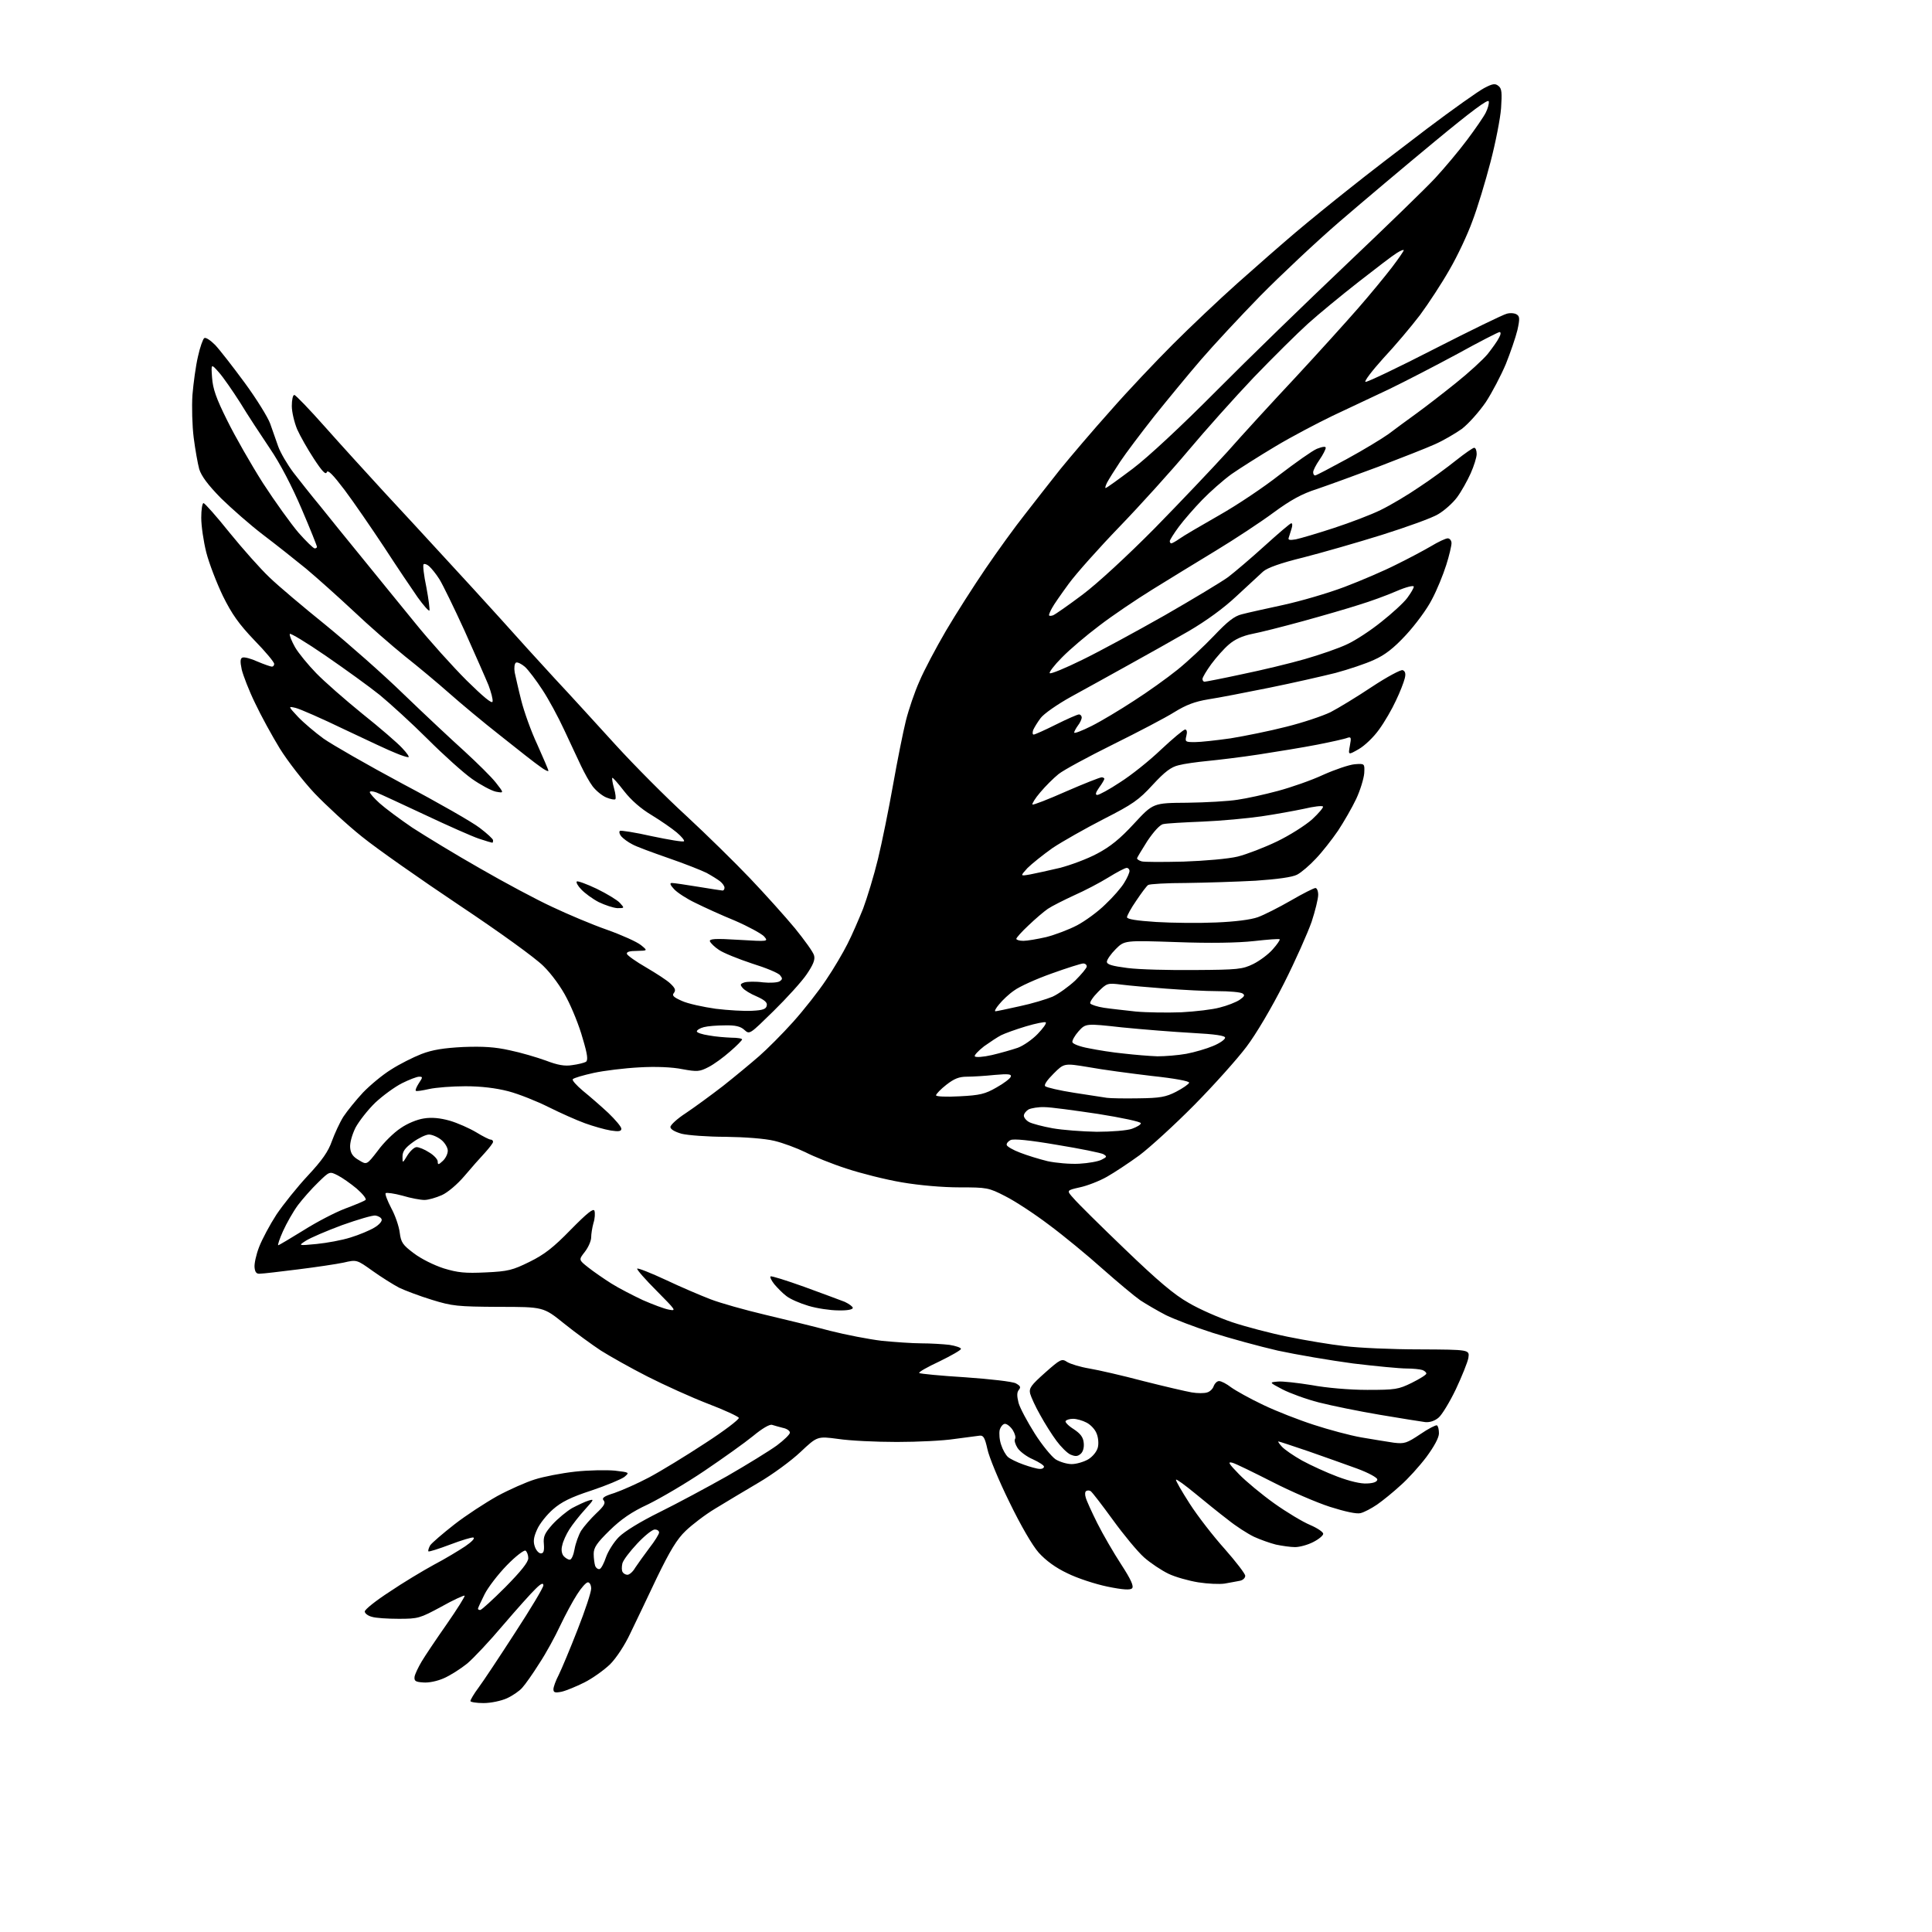 <?xml version="1.0" encoding="UTF-8" standalone="no"?>
<svg 
  version="1.1" 
  xmlns="http://www.w3.org/2000/svg" 
  xmlns:xlink="http://www.w3.org/1999/xlink" 
  xmlns:svg="http://www.w3.org/2000/svg"
  xmlns:rdf="http://www.w3.org/1999/02/22-rdf-syntax-ns#"
  xmlns:cc="http://creativecommons.org/ns#"
  xmlns:dc="http://purl.org/dc/elements/1.1/"
  viewBox="0 0 768 768"
  width="768"
  height="768"
>
<style>svg {background-color: white; }</style>"
<path stroke="none" fill="black" fill-rule="evenodd" d="M192.2,677.0C189.4,677.0 187.0,676.6 187.0,676.2C187.0,675.7 188.4,673.3 190.2,670.9C192.0,668.5 198.5,658.7 204.7,649.1C210.9,639.6 216.0,631.1 216.0,630.2C216.0,629.1 215.1,629.4 212.9,631.6C211.2,633.2 205.4,639.7 200.0,646.0C194.7,652.3 188.2,659.2 185.7,661.3C183.1,663.4 179.0,666.0 176.5,667.1C173.8,668.3 170.4,669.0 168.2,668.8C165.1,668.6 164.6,668.2 164.8,666.5C165.0,665.4 166.3,662.7 167.6,660.5C168.9,658.3 173.4,651.6 177.6,645.6C181.7,639.7 184.9,634.6 184.7,634.3C184.4,634.1 180.2,636.0 175.4,638.7C166.9,643.3 166.2,643.5 158.5,643.5C154.1,643.5 149.3,643.2 147.8,642.7C146.2,642.3 145.0,641.3 145.0,640.6C145.0,639.8 149.4,636.3 154.8,632.8C160.1,629.2 168.1,624.4 172.5,622.0C176.9,619.7 182.5,616.3 184.9,614.7C187.4,613.0 188.9,611.5 188.2,611.2C187.6,611.0 183.4,612.3 178.9,614.0C174.4,615.7 170.6,616.9 170.3,616.7C170.1,616.4 170.4,615.4 171.0,614.3C171.7,613.3 176.0,609.6 180.6,606.0C185.2,602.4 192.9,597.4 197.7,594.7C202.5,592.1 209.3,589.1 212.6,588.1C216.0,587.0 223.2,585.6 228.6,585.0C234.0,584.4 241.1,584.3 244.4,584.6C250.3,585.3 250.3,585.3 248.2,587.1C247.0,588.0 241.1,590.5 235.1,592.5C226.8,595.2 223.1,597.1 219.8,600.0C217.4,602.1 214.5,605.7 213.5,608.0C212.1,611.1 211.9,612.8 212.6,614.8C213.1,616.3 214.2,617.5 215.0,617.5C216.1,617.5 216.4,616.5 216.2,613.8C215.9,610.8 216.5,609.5 219.6,606.0C221.7,603.7 225.2,600.8 227.4,599.5C229.7,598.3 232.6,596.9 234.0,596.5C236.3,595.8 236.1,596.1 232.5,600.1C230.3,602.5 227.5,606.1 226.3,608.0C225.1,609.9 223.8,612.7 223.5,614.3C223.0,616.0 223.3,617.6 224.0,618.5C224.7,619.3 225.8,620.0 226.5,620.0C227.2,620.0 228.0,618.1 228.4,615.8C228.8,613.5 230.0,610.2 231.0,608.5C232.1,606.8 234.8,603.7 237.0,601.6C240.1,598.7 240.8,597.5 240.0,596.5C239.1,595.5 240.0,594.8 244.2,593.5C247.1,592.5 253.3,589.8 258.0,587.3C262.7,584.8 272.7,578.7 280.3,573.7C287.9,568.8 293.9,564.2 293.7,563.6C293.5,563.1 288.0,560.5 281.4,558.0C274.9,555.5 264.1,550.6 257.4,547.2C250.7,543.8 242.4,539.1 238.9,536.9C235.4,534.6 228.8,529.8 224.2,526.1C216.0,519.5 216.0,519.5 198.2,519.5C181.8,519.4 179.8,519.2 171.7,516.7C166.8,515.2 161.0,513.0 158.7,511.9C156.4,510.7 151.6,507.7 148.1,505.2C141.8,500.7 141.8,500.7 136.6,501.9C133.8,502.5 125.7,503.7 118.5,504.6C111.3,505.5 104.6,506.3 103.5,506.3C102.0,506.5 101.4,505.8 101.2,503.9C101.0,502.5 101.8,498.8 103.0,495.7C104.2,492.6 107.3,486.8 109.9,482.8C112.6,478.8 118.2,471.8 122.4,467.3C128.1,461.2 130.5,457.7 131.9,453.7C133.0,450.7 135.0,446.3 136.5,443.9C138.1,441.5 141.6,437.2 144.3,434.3C147.1,431.4 152.0,427.3 155.4,425.2C158.8,423.0 164.2,420.3 167.5,419.0C171.9,417.3 176.4,416.6 184.1,416.2C192.1,415.9 196.8,416.2 202.6,417.5C207.0,418.4 213.4,420.3 217.0,421.6C221.7,423.4 224.5,423.9 227.5,423.4C229.8,423.1 232.2,422.5 232.9,422.1C233.8,421.5 233.6,419.3 231.6,412.7C230.3,407.9 227.4,400.8 225.3,396.8C223.2,392.6 219.2,387.1 216.0,384.0C212.8,380.8 198.7,370.6 182.5,359.8C167.1,349.5 149.7,337.3 143.9,332.6C138.0,327.9 129.6,320.1 125.0,315.3C120.5,310.5 114.3,302.5 111.2,297.5C108.2,292.6 103.7,284.4 101.4,279.5C99.0,274.6 96.7,268.6 96.1,266.2C95.4,262.9 95.5,261.7 96.4,261.4C97.1,261.1 99.8,261.8 102.4,263.0C105.0,264.1 107.6,265.0 108.1,265.0C108.6,265.0 109.0,264.5 109.0,263.9C109.0,263.2 105.5,259.0 101.1,254.5C95.0,248.1 92.2,244.2 88.6,236.9C86.1,231.7 83.1,223.9 82.0,219.6C80.9,215.2 80.0,209.1 80.0,205.8C80.0,202.6 80.4,200.0 80.9,200.0C81.4,200.0 86.1,205.3 91.3,211.8C96.5,218.2 103.6,226.2 107.1,229.5C110.6,232.9 120.7,241.4 129.5,248.5C138.3,255.7 152.3,268.0 160.5,276.0C168.8,284.0 179.7,294.2 184.7,298.7C189.7,303.3 195.3,308.8 197.1,311.1C200.4,315.3 200.4,315.3 197.1,314.7C195.3,314.3 191.0,312.0 187.6,309.6C184.2,307.2 176.3,300.1 170.0,293.8C163.7,287.5 155.1,279.7 151.0,276.3C146.9,273.0 137.2,266.0 129.5,260.7C121.8,255.4 115.3,251.5 115.2,252.0C115.0,252.6 116.0,255.0 117.3,257.3C118.7,259.7 122.5,264.3 125.7,267.6C128.9,270.9 137.1,278.1 144.0,283.7C150.9,289.2 158.1,295.4 159.9,297.4C161.8,299.4 162.9,301.0 162.3,301.0C161.7,301.0 159.5,300.3 157.4,299.4C155.2,298.6 146.1,294.3 137.0,290.0C127.9,285.6 119.2,281.8 117.5,281.4C114.5,280.7 114.5,280.7 118.5,285.0C120.7,287.3 125.3,291.2 128.6,293.6C132.0,296.0 146.1,304.1 160.1,311.6C174.1,319.0 187.9,326.9 190.7,329.1C193.6,331.3 196.0,333.5 196.0,334.0C196.0,334.6 195.9,335.0 195.7,335.0C195.5,335.0 193.1,334.3 190.4,333.4C187.7,332.5 178.0,328.2 168.9,323.9C159.7,319.6 151.1,315.6 149.6,315.0C148.2,314.5 147.0,314.4 147.0,314.9C147.0,315.4 148.8,317.4 150.9,319.3C153.0,321.2 158.9,325.6 163.9,329.0C169.0,332.3 181.1,339.7 190.8,345.2C200.5,350.8 213.4,357.7 219.5,360.5C225.6,363.4 235.3,367.5 241.3,369.6C247.2,371.7 253.2,374.4 254.8,375.7C257.5,377.9 257.5,377.9 253.2,378.0C250.2,378.0 249.0,378.4 249.2,379.2C249.5,379.9 252.9,382.3 256.9,384.6C260.8,386.9 265.2,389.7 266.5,391.0C268.4,392.8 268.7,393.6 267.9,394.7C267.0,395.7 267.7,396.4 271.1,397.9C273.5,399.0 279.6,400.3 284.5,401.0C289.4,401.6 296.0,402.0 299.0,401.8C303.3,401.6 304.6,401.1 304.8,399.7C305.1,398.5 303.9,397.5 300.8,396.1C298.4,395.1 295.9,393.6 295.2,392.7C294.1,391.4 294.2,391.1 296.0,390.5C297.1,390.2 300.4,390.1 303.3,390.5C306.1,390.8 309.1,390.6 309.9,390.1C311.1,389.3 311.1,388.9 310.1,387.7C309.5,386.8 304.4,384.7 298.9,383.0C293.5,381.2 287.5,378.8 285.8,377.6C284.1,376.5 282.5,374.9 282.2,374.2C281.9,373.2 284.2,373.0 293.7,373.6C305.5,374.3 305.5,374.3 303.7,372.2C302.6,371.1 297.5,368.3 292.2,366.0C286.8,363.8 279.8,360.6 276.4,358.9C273.0,357.3 269.2,354.8 268.0,353.5C266.4,351.8 266.1,351.0 267.1,351.0C267.9,351.0 272.6,351.7 277.5,352.5C282.4,353.3 286.8,354.0 287.2,354.0C287.7,354.0 288.0,353.5 288.0,352.9C288.0,352.2 287.2,351.1 286.2,350.3C285.3,349.6 282.9,348.1 280.9,347.0C278.9,346.0 272.1,343.3 265.7,341.1C259.4,338.9 252.8,336.5 251.3,335.6C249.7,334.8 247.8,333.4 247.0,332.5C246.3,331.7 246.0,330.7 246.4,330.3C246.7,330.0 252.5,330.9 259.1,332.4C265.8,333.8 271.6,334.8 271.9,334.4C272.2,334.1 270.9,332.5 269.0,330.9C267.1,329.3 262.6,326.2 259.0,324.0C254.8,321.5 250.9,318.1 248.1,314.5C245.7,311.4 243.6,309.0 243.4,309.2C243.2,309.4 243.5,311.3 244.1,313.4C244.7,315.5 244.9,317.4 244.6,317.7C244.3,318.0 242.7,317.7 241.0,317.0C239.3,316.3 236.9,314.3 235.6,312.6C234.3,310.9 232.3,307.2 231.0,304.5C229.7,301.8 226.7,295.3 224.3,290.2C221.9,285.0 218.0,277.8 215.6,274.2C213.2,270.5 210.1,266.4 208.7,265.1C207.3,263.9 205.7,263.1 205.1,263.4C204.5,263.8 204.3,265.5 204.6,267.3C205.0,269.1 206.1,274.1 207.2,278.4C208.3,282.8 211.1,290.7 213.6,296.0C216.0,301.4 218.0,306.0 218.0,306.4C218.0,306.8 216.5,306.1 214.8,304.8C213.0,303.6 205.9,298.0 199.0,292.5C192.1,287.1 182.9,279.4 178.5,275.5C174.1,271.6 166.2,265.0 161.0,260.9C155.8,256.7 146.5,248.6 140.5,242.9C134.4,237.2 125.9,229.6 121.6,226.0C117.2,222.4 109.6,216.4 104.6,212.6C99.6,208.8 92.1,202.2 87.9,198.1C82.6,192.7 80.1,189.3 79.2,186.5C78.6,184.3 77.6,178.7 77.0,174.0C76.4,169.3 76.2,161.7 76.5,157.0C76.9,152.3 77.8,145.5 78.7,141.7C79.5,138.0 80.7,134.7 81.2,134.4C81.8,134.0 83.7,135.3 85.5,137.1C87.3,139.0 92.6,145.8 97.3,152.2C102.0,158.6 106.5,165.9 107.4,168.4C108.3,171.0 109.7,175.0 110.6,177.5C111.5,180.0 114.2,184.6 116.6,187.8C119.0,190.9 123.8,197.0 127.3,201.2C130.7,205.5 138.2,214.7 143.9,221.7C149.6,228.7 159.0,240.3 164.9,247.5C170.7,254.7 180.0,265.0 185.5,270.5C192.1,277.0 195.6,279.9 195.8,278.9C196.0,278.0 195.2,275.1 194.2,272.4C193.1,269.7 188.8,260.0 184.7,250.8C180.5,241.6 176.0,232.4 174.7,230.3C173.4,228.2 171.5,225.9 170.6,225.1C169.7,224.3 168.7,224.0 168.4,224.3C168.0,224.6 168.5,228.8 169.5,233.5C170.4,238.3 170.9,242.4 170.7,242.7C170.4,243.0 168.3,240.6 166.0,237.4C163.7,234.1 157.7,225.2 152.7,217.5C147.6,209.8 140.6,199.6 137.0,194.8C132.3,188.6 130.3,186.6 129.9,187.7C129.5,188.9 128.0,187.3 124.8,182.4C122.3,178.6 119.3,173.3 118.1,170.6C117.0,167.9 116.0,163.8 116.0,161.4C116.0,159.0 116.4,157.0 117.0,157.0C117.5,157.0 123.0,162.7 129.2,169.7C135.4,176.7 145.9,188.2 152.5,195.4C159.1,202.5 169.9,214.2 176.5,221.4C183.1,228.5 193.2,239.6 199.0,246.0C204.8,252.5 214.4,263.1 220.5,269.7C226.6,276.2 237.5,288.2 244.8,296.2C252.1,304.2 264.7,316.9 272.8,324.3C280.9,331.8 292.3,343.0 298.2,349.2C304.1,355.4 312.1,364.3 316.0,369.0C319.8,373.7 323.3,378.5 323.6,379.8C324.1,381.5 323.2,383.6 320.6,387.4C318.7,390.2 312.7,396.8 307.5,401.9C298.0,411.2 298.0,411.3 295.9,409.4C294.4,408.0 292.3,407.5 288.2,407.6C285.0,407.6 281.3,407.9 279.8,408.3C278.2,408.7 277.0,409.5 277.0,410.0C277.0,410.5 279.1,411.2 281.8,411.6C284.4,412.1 288.4,412.4 290.8,412.5C293.1,412.5 295.0,412.8 295.0,413.2C295.0,413.5 292.9,415.7 290.2,418.0C287.6,420.3 283.8,423.1 281.6,424.2C278.1,426.0 277.2,426.1 271.2,425.0C267.3,424.2 260.6,423.9 254.1,424.3C248.3,424.6 240.1,425.6 236.0,426.5C231.9,427.4 228.1,428.5 227.7,429.0C227.3,429.4 229.1,431.4 231.7,433.6C234.3,435.7 238.9,439.7 241.8,442.4C244.6,445.1 247.0,447.9 247.0,448.7C247.0,449.7 246.0,449.9 242.8,449.4C240.4,449.0 235.8,447.7 232.5,446.5C229.2,445.3 222.7,442.4 218.1,440.1C213.5,437.8 206.3,434.9 202.1,433.8C197.1,432.5 191.2,431.8 185.0,431.8C179.8,431.8 173.3,432.3 170.6,432.9C167.9,433.5 165.5,433.9 165.3,433.6C165.0,433.4 165.6,432.0 166.5,430.6C168.1,428.2 168.1,428.0 166.6,428.0C165.7,428.0 162.6,429.2 159.8,430.6C157.0,432.0 152.2,435.5 149.2,438.3C146.2,441.2 142.7,445.7 141.3,448.3C139.9,451.2 139.0,454.4 139.2,456.3C139.4,458.6 140.4,459.9 142.7,461.2C145.8,463.1 145.8,463.1 150.2,457.4C152.5,454.2 156.6,450.2 159.2,448.5C161.9,446.6 165.8,445.0 168.5,444.6C171.6,444.1 174.9,444.4 178.8,445.5C181.9,446.4 186.6,448.5 189.3,450.1C191.9,451.7 194.5,453.0 195.0,453.0C195.6,453.0 196.0,453.4 196.0,453.9C196.0,454.4 194.5,456.3 192.8,458.2C191.0,460.1 187.3,464.3 184.6,467.5C181.8,470.8 177.9,474.1 175.6,475.1C173.3,476.1 170.3,477.0 168.7,477.0C167.2,477.0 163.3,476.3 160.0,475.3C156.7,474.4 153.7,474.0 153.3,474.3C153.0,474.7 154.0,477.3 155.5,480.2C157.1,483.1 158.6,487.5 158.9,490.0C159.4,493.9 160.1,494.9 164.5,498.2C167.4,500.4 172.4,502.9 176.4,504.2C182.0,505.9 184.9,506.2 193.1,505.8C202.0,505.4 203.8,504.9 210.5,501.6C216.4,498.7 220.0,495.9 226.9,488.8C233.4,482.2 235.9,480.2 236.3,481.3C236.6,482.2 236.5,484.4 235.9,486.2C235.4,488.0 235.0,490.6 235.0,491.9C235.0,493.2 233.9,495.8 232.5,497.6C230.0,500.8 230.0,500.8 233.8,503.8C235.8,505.4 240.0,508.3 243.0,510.2C246.0,512.1 251.7,515.0 255.5,516.8C259.4,518.5 264.1,520.3 265.9,520.6C269.0,521.2 268.7,520.9 261.0,513.1C256.5,508.6 253.0,504.6 253.3,504.3C253.6,504.0 258.7,506.0 264.7,508.8C270.6,511.6 278.6,515.0 282.5,516.5C286.4,518.0 296.0,520.7 304.0,522.6C312.0,524.5 323.6,527.3 329.9,529.0C336.2,530.6 345.5,532.4 350.6,533.0C355.7,533.5 362.8,534.0 366.3,534.0C369.8,534.0 374.8,534.3 377.4,534.6C379.9,535.0 382.0,535.7 382.0,536.2C382.0,536.7 378.1,538.9 373.4,541.2C368.7,543.4 365.1,545.4 365.4,545.8C365.8,546.1 374.0,546.9 383.8,547.5C393.7,548.2 402.5,549.2 403.8,549.9C405.6,550.9 405.9,551.4 405.0,552.5C404.2,553.5 404.2,554.9 404.9,557.7C405.5,559.8 408.4,565.2 411.3,569.8C414.2,574.4 418.0,579.0 419.6,580.1C421.2,581.1 424.1,582.0 426.0,582.0C427.9,582.0 430.9,581.1 432.6,580.1C434.4,579.0 436.0,577.0 436.4,575.4C436.8,573.9 436.6,571.4 435.9,569.8C435.3,568.2 433.5,566.3 431.9,565.5C430.4,564.7 428.0,564.0 426.6,564.0C425.2,564.0 423.9,564.4 423.6,564.9C423.3,565.3 424.7,566.8 426.8,568.1C429.5,569.9 430.6,571.3 430.8,573.6C431.0,575.5 430.5,577.2 429.5,578.0C428.3,579.0 427.4,579.0 425.5,578.2C424.2,577.6 421.7,575.1 420.0,572.8C418.2,570.4 415.3,565.8 413.5,562.5C411.6,559.2 409.9,555.4 409.5,554.0C409.0,551.8 409.8,550.7 415.4,545.7C421.6,540.2 422.1,540.0 424.2,541.4C425.5,542.2 429.4,543.4 433.0,544.0C436.6,544.6 446.2,546.8 454.5,549.0C462.8,551.1 471.4,553.1 473.7,553.5C476.0,553.9 478.8,553.9 479.9,553.5C481.0,553.2 482.2,552.0 482.5,550.9C482.9,549.9 483.8,549.0 484.6,549.0C485.5,549.0 487.6,550.1 489.4,551.5C491.2,552.8 496.9,556.0 502.2,558.5C507.4,561.0 516.4,564.5 522.3,566.4C528.1,568.3 536.6,570.6 541.2,571.4C545.7,572.2 551.6,573.1 554.1,573.5C558.3,574.0 559.2,573.7 564.6,570.1C567.8,567.9 570.8,566.4 571.2,566.6C571.7,566.9 572.0,568.3 572.0,569.8C572.0,571.5 570.1,575.0 567.0,579.2C564.2,582.9 559.6,588.0 556.7,590.5C553.9,593.1 549.7,596.5 547.4,598.1C545.2,599.6 542.2,601.2 540.8,601.5C539.3,601.9 534.7,600.9 528.7,599.0C523.4,597.3 513.0,592.8 505.8,589.1C498.5,585.4 491.4,581.9 490.0,581.5C487.9,580.9 488.3,581.7 492.5,586.0C495.2,588.8 501.6,594.1 506.5,597.6C511.4,601.1 517.9,605.0 520.8,606.2C523.6,607.4 526.0,609.0 526.0,609.7C526.0,610.4 524.2,611.9 522.0,613.0C519.9,614.1 516.6,615.0 514.8,615.0C513.0,615.0 509.6,614.5 507.2,614.0C504.8,613.4 500.9,612.0 498.5,610.9C496.0,609.7 491.3,606.7 488.1,604.1C484.8,601.6 479.0,596.9 475.0,593.6C471.1,590.4 467.7,587.9 467.5,588.2C467.2,588.4 469.7,592.7 472.9,597.7C476.1,602.7 482.4,610.8 486.9,615.8C491.3,620.8 495.0,625.6 495.0,626.4C495.0,627.3 494.0,628.2 492.8,628.4C491.5,628.7 488.8,629.1 486.8,629.5C484.8,629.8 480.1,629.6 476.3,629.0C472.6,628.4 467.2,626.9 464.5,625.6C461.8,624.3 457.4,621.4 454.8,619.1C452.2,616.8 446.6,610.0 442.4,604.2C438.1,598.3 434.2,593.2 433.6,592.8C433.1,592.4 432.2,592.4 431.8,592.7C431.3,592.9 431.2,594.1 431.6,595.3C431.9,596.5 434.0,601.1 436.2,605.5C438.4,609.9 442.7,617.3 445.7,621.9C449.6,627.9 450.8,630.6 450.0,631.4C449.3,632.1 446.5,632.0 440.2,630.7C435.4,629.7 428.3,627.4 424.3,625.4C419.6,623.2 415.7,620.3 412.9,617.2C410.4,614.4 405.7,606.3 401.2,597.0C397.0,588.5 393.1,579.0 392.5,576.0C391.5,571.5 390.9,570.5 389.4,570.7C388.4,570.8 383.9,571.4 379.5,572.0C375.1,572.7 364.8,573.2 356.5,573.2C348.2,573.2 337.8,572.7 333.2,572.0C324.9,570.9 324.9,570.9 318.2,577.2C314.5,580.7 307.0,586.2 301.5,589.4C296.0,592.6 288.3,597.3 284.3,599.7C280.3,602.1 275.1,606.1 272.6,608.5C269.1,611.8 266.3,616.5 261.1,627.2C257.4,635.1 252.6,645.0 250.5,649.4C248.4,653.9 245.0,659.1 242.5,661.6C240.1,663.9 235.5,667.2 232.3,668.8C229.1,670.4 225.0,672.1 223.2,672.5C220.6,673.0 220.0,672.8 220.0,671.5C220.0,670.6 220.9,668.1 222.1,665.8C223.2,663.6 226.6,655.5 229.6,647.8C232.6,640.2 235.0,632.9 235.0,631.5C235.0,630.1 234.4,629.0 233.7,629.0C233.0,629.0 231.1,631.1 229.4,633.8C227.7,636.4 224.7,642.0 222.7,646.2C220.7,650.5 217.0,657.3 214.4,661.2C211.9,665.2 208.8,669.6 207.6,670.9C206.5,672.2 203.7,674.1 201.5,675.1C199.3,676.1 195.2,677.0 192.2,677.0zM190.9,640.0C191.4,640.0 195.9,635.9 200.9,630.9C207.1,624.6 210.0,621.0 210.0,619.4C210.0,618.2 209.5,616.8 208.9,616.4C208.3,616.1 205.0,618.6 201.5,622.2C198.0,625.8 194.0,631.0 192.6,633.8C191.2,636.6 190.0,639.2 190.0,639.5C190.0,639.8 190.4,640.0 190.9,640.0zM249.4,626.0C250.2,626.0 251.6,624.8 252.5,623.2C253.5,621.7 256.0,618.2 258.1,615.4C260.3,612.6 262.0,609.8 262.0,609.2C262.0,608.5 261.2,608.0 260.3,608.0C259.3,608.0 256.2,610.5 253.3,613.6C250.4,616.7 247.7,620.2 247.4,621.5C247.1,622.8 247.1,624.4 247.5,624.9C247.8,625.5 248.7,626.0 249.4,626.0zM238.4,623.7C239.0,623.5 240.1,621.4 240.9,619.0C241.7,616.7 244.0,613.0 246.0,611.0C248.3,608.7 254.7,604.8 262.2,601.1C268.9,597.8 281.0,591.3 289.0,586.8C297.0,582.2 305.9,576.7 308.8,574.6C311.6,572.5 314.0,570.2 314.0,569.5C314.0,568.8 312.8,567.9 311.2,567.6C309.7,567.2 307.8,566.7 306.9,566.4C305.9,566.1 302.9,567.9 299.4,570.8C296.1,573.5 287.4,579.7 280.0,584.7C272.6,589.7 262.5,595.6 257.6,598.0C251.1,601.0 246.9,603.9 242.3,608.4C237.2,613.4 236.0,615.2 236.0,617.7C236.0,619.4 236.3,621.6 236.6,622.5C237.0,623.4 237.8,623.9 238.4,623.7zM543.5,589.7C546.1,589.6 547.5,589.0 547.5,588.1C547.5,587.4 544.1,585.5 539.5,583.8C535.1,582.2 526.4,579.1 520.1,576.9C513.9,574.8 508.5,573.0 508.2,573.0C507.9,573.0 508.5,573.9 509.6,575.1C510.6,576.2 514.2,578.7 517.6,580.6C521.1,582.5 527.4,585.4 531.7,587.0C536.5,588.8 541.0,589.9 543.5,589.7zM413.2,583.9C414.2,584.0 415.0,583.6 415.0,583.0C415.0,582.5 413.0,581.2 410.6,580.1C408.2,579.1 405.4,577.0 404.5,575.6C403.6,574.2 403.1,572.6 403.5,572.0C403.9,571.4 403.4,569.8 402.6,568.5C401.7,567.1 400.3,566.0 399.5,566.0C398.7,566.0 397.8,567.1 397.4,568.4C397.1,569.8 397.3,572.5 398.0,574.4C398.6,576.3 399.8,578.4 400.7,579.2C401.5,579.9 404.3,581.3 406.9,582.2C409.4,583.1 412.3,583.9 413.2,583.9zM571.9,563.5C570.4,564.8 568.4,565.5 566.5,565.3C564.9,565.1 556.8,563.8 548.5,562.4C540.2,561.0 529.4,558.8 524.3,557.5C519.2,556.2 512.7,553.8 509.8,552.3C504.5,549.5 504.5,549.5 507.9,549.2C509.7,549.0 515.8,549.7 521.4,550.6C527.2,551.7 536.5,552.5 543.5,552.5C554.7,552.5 555.9,552.3 561.2,549.7C564.4,548.1 567.0,546.5 567.0,546.0C567.0,545.6 566.3,544.9 565.4,544.6C564.5,544.3 561.7,544.0 559.1,544.0C556.5,544.0 547.0,543.1 537.9,542.0C528.9,540.8 515.4,538.5 508.0,536.9C500.6,535.2 488.9,532.0 482.0,529.8C475.1,527.6 466.8,524.4 463.5,522.8C460.2,521.1 455.6,518.4 453.3,516.9C451.0,515.3 444.3,509.7 438.3,504.4C432.4,499.1 422.8,491.2 417.0,486.9C411.2,482.5 403.4,477.4 399.6,475.5C393.0,472.1 392.3,472.0 381.5,472.0C374.7,472.0 365.5,471.2 358.5,470.0C352.0,468.9 342.1,466.4 336.4,464.5C330.8,462.7 323.4,459.7 320.1,458.0C316.8,456.4 311.2,454.3 307.8,453.5C304.1,452.6 296.1,452.0 288.5,451.9C281.4,451.9 273.5,451.3 271.0,450.7C268.2,449.9 266.5,448.9 266.5,448.0C266.5,447.2 269.2,444.7 272.6,442.5C275.9,440.3 282.6,435.4 287.4,431.7C292.2,427.9 298.6,422.6 301.8,419.8C304.9,417.1 311.0,411.0 315.3,406.2C319.6,401.4 325.5,393.9 328.4,389.5C331.4,385.1 335.2,378.6 336.9,375.2C338.7,371.7 341.4,365.4 343.1,361.2C344.7,356.9 347.4,348.1 349.0,341.5C350.6,334.9 353.3,321.6 355.0,312.0C356.7,302.4 359.0,290.9 360.1,286.5C361.2,282.1 363.6,275.0 365.5,270.8C367.3,266.5 372.1,257.5 376.0,250.8C380.0,244.0 387.1,232.9 391.8,226.0C396.5,219.1 403.5,209.4 407.4,204.5C411.2,199.6 417.6,191.4 421.5,186.5C425.5,181.6 434.4,171.1 441.4,163.3C448.3,155.4 459.6,143.5 466.3,136.8C473.1,130.0 484.6,119.1 492.0,112.5C499.4,105.9 509.8,96.8 515.0,92.4C520.2,88.0 529.9,80.1 536.5,74.9C543.1,69.6 556.9,59.0 567.2,51.2C577.4,43.5 587.7,36.2 590.0,35.0C593.4,33.2 594.4,33.1 595.7,34.2C597.0,35.2 597.1,36.9 596.7,43.0C596.4,47.1 594.5,56.8 592.5,64.4C590.5,72.1 587.3,82.7 585.3,87.9C583.4,93.2 579.3,101.9 576.2,107.2C573.2,112.5 567.9,120.6 564.5,125.2C561.0,129.8 554.5,137.5 549.9,142.4C545.4,147.4 542.2,151.6 542.8,151.8C543.4,152.0 555.8,146.1 570.2,138.7C584.7,131.3 597.6,125.0 599.0,124.7C600.4,124.3 602.2,124.5 602.9,125.0C604.1,125.7 604.2,126.7 603.2,131.2C602.5,134.1 600.4,140.2 598.6,144.7C596.7,149.2 593.1,156.1 590.6,159.9C587.9,163.8 583.8,168.4 581.1,170.5C578.4,172.4 573.6,175.2 570.4,176.6C567.1,178.1 557.1,182.0 548.0,185.5C538.9,188.9 527.9,192.9 523.5,194.4C517.5,196.3 513.0,198.8 506.2,203.8C501.2,207.5 490.9,214.3 483.3,218.9C475.7,223.5 464.3,230.5 458.0,234.4C451.7,238.3 442.2,244.7 437.0,248.7C431.8,252.6 425.1,258.3 422.1,261.4C419.1,264.4 416.9,267.3 417.3,267.6C417.7,268.0 423.5,265.6 430.2,262.3C437.0,259.0 451.7,251.0 463.0,244.6C474.3,238.1 485.6,231.3 488.2,229.4C490.7,227.5 497.3,221.9 502.7,217.0C508.1,212.1 512.9,208.0 513.3,208.0C513.8,208.0 513.8,209.0 513.4,210.2C513.0,211.5 512.5,213.1 512.3,213.7C511.9,214.7 512.7,214.8 515.1,214.4C517.0,214.0 523.8,212.0 530.2,209.9C536.6,207.8 545.1,204.6 548.9,202.7C552.8,200.8 559.7,196.7 564.2,193.6C568.8,190.6 575.3,185.8 578.8,183.0C582.2,180.3 585.5,178.0 586.0,178.0C586.6,178.0 587.0,179.1 587.0,180.5C587.0,181.8 585.9,185.3 584.6,188.2C583.3,191.1 580.9,195.4 579.2,197.7C577.5,200.0 574.1,203.0 571.7,204.4C569.3,205.9 559.2,209.5 549.4,212.6C539.5,215.7 525.5,219.7 518.1,221.6C509.1,223.8 503.8,225.7 502.1,227.2C500.7,228.5 495.9,232.9 491.5,237.0C486.4,241.8 479.5,246.8 472.5,250.9C466.4,254.4 455.6,260.5 448.5,264.4C441.4,268.4 431.1,274.0 425.7,277.0C420.3,280.0 415.0,283.7 413.7,285.4C412.4,287.1 411.1,289.3 410.7,290.2C410.4,291.2 410.4,292.0 410.9,292.0C411.4,292.0 415.4,290.2 419.8,288.0C424.2,285.8 428.3,284.0 428.9,284.0C429.5,284.0 430.0,284.6 430.0,285.2C430.0,285.9 429.3,287.4 428.5,288.4C427.7,289.5 427.0,290.8 427.0,291.2C427.0,291.7 430.1,290.5 433.9,288.6C437.7,286.7 445.2,282.2 450.7,278.6C456.2,275.1 464.0,269.5 468.1,266.2C472.2,262.9 478.7,256.8 482.6,252.7C488.0,247.0 490.7,244.9 493.6,244.2C495.8,243.6 503.1,242.0 510.0,240.5C516.9,239.0 527.9,235.8 534.5,233.3C541.1,230.8 550.4,226.8 555.1,224.4C559.8,222.1 566.0,218.8 568.9,217.1C571.7,215.4 574.7,214.0 575.5,214.0C576.3,214.0 577.0,214.9 577.0,215.9C577.0,216.9 576.1,220.9 574.9,224.6C573.7,228.4 571.2,234.6 569.2,238.3C567.3,242.1 562.6,248.4 558.9,252.4C554.0,257.7 550.5,260.4 546.2,262.3C543.0,263.8 536.1,266.1 530.9,267.5C525.7,268.8 513.9,271.5 504.5,273.4C495.1,275.3 484.3,277.4 480.3,278.0C474.9,278.9 471.5,280.2 466.8,283.1C463.3,285.3 452.4,291.0 442.5,295.9C432.6,300.8 422.8,306.1 420.8,307.7C418.7,309.4 415.5,312.6 413.5,315.0C411.5,317.3 410.2,319.5 410.4,319.8C410.7,320.1 416.8,317.7 423.8,314.6C430.9,311.5 437.3,309.0 437.9,309.0C438.5,309.0 439.0,309.3 439.0,309.6C439.0,309.9 438.1,311.5 436.9,313.1C435.5,315.1 435.3,316.0 436.2,316.0C436.9,316.0 441.0,313.8 445.2,311.0C449.5,308.3 456.8,302.5 461.5,298.0C466.2,293.6 470.5,290.0 471.1,290.0C471.8,290.0 472.0,291.0 471.6,292.5C471.0,294.9 471.2,295.0 475.0,295.0C477.2,295.0 483.6,294.3 489.2,293.5C494.7,292.6 504.7,290.6 511.3,288.9C517.8,287.3 525.8,284.6 528.9,283.1C532.0,281.5 539.4,277.0 545.4,273.0C551.3,269.1 556.9,266.1 557.6,266.4C558.6,266.8 558.9,267.8 558.4,269.7C558.0,271.3 556.5,275.2 554.9,278.5C553.4,281.8 550.4,287.0 548.2,290.0C546.0,293.1 542.4,296.5 540.1,297.8C535.9,300.2 535.9,300.2 536.6,296.4C537.2,293.2 537.1,292.8 535.6,293.3C534.7,293.7 529.3,294.9 523.7,296.0C518.1,297.1 507.6,298.8 500.5,299.9C493.4,301.0 484.1,302.1 480.0,302.5C475.9,302.9 470.7,303.6 468.5,304.2C465.5,304.9 463.0,306.8 458.2,312.0C452.7,318.0 450.3,319.7 438.7,325.6C431.5,329.3 422.3,334.5 418.4,337.1C414.6,339.8 410.1,343.4 408.4,345.1C405.5,348.3 405.5,348.3 409.5,347.6C411.7,347.2 417.0,346.0 421.3,345.0C425.6,343.9 432.3,341.4 436.2,339.3C441.3,336.6 445.2,333.5 450.8,327.4C458.4,319.2 458.4,319.2 471.9,319.1C479.4,319.0 488.4,318.5 492.0,317.9C495.6,317.4 502.8,315.8 508.0,314.4C513.2,313.0 521.3,310.2 526.0,308.0C530.7,305.9 536.3,304.0 538.5,303.8C542.5,303.5 542.5,303.5 542.3,307.4C542.1,309.6 540.7,314.2 539.1,317.6C537.5,321.0 534.2,326.7 531.9,330.2C529.5,333.7 525.6,338.7 523.1,341.3C520.6,344.0 517.2,346.9 515.6,347.7C513.7,348.7 507.8,349.5 499.1,350.1C491.6,350.5 479.2,350.9 471.5,351.0C463.8,351.0 457.0,351.4 456.4,351.8C455.8,352.2 453.7,355.0 451.7,358.0C449.6,361.0 448.0,364.0 448.0,364.6C448.0,365.4 451.9,366.0 459.6,366.5C466.1,366.9 476.7,367.0 483.4,366.7C490.9,366.4 497.2,365.6 500.0,364.6C502.5,363.7 508.4,360.7 513.1,358.0C517.9,355.2 522.3,353.0 522.9,353.0C523.5,353.0 524.0,354.2 524.0,355.7C524.0,357.3 522.8,362.1 521.4,366.4C519.9,370.7 515.0,381.8 510.4,390.9C505.5,400.6 499.3,411.1 495.5,416.1C491.9,420.9 482.6,431.3 474.8,439.2C466.9,447.2 457.1,456.1 453.0,459.2C448.9,462.2 443.0,466.1 440.0,467.8C437.0,469.5 432.1,471.4 429.2,472.0C423.9,473.2 423.9,473.2 426.8,476.4C428.3,478.2 437.5,487.3 447.2,496.6C460.3,509.2 466.8,514.7 472.5,517.9C476.7,520.4 484.5,523.8 489.8,525.6C495.2,527.4 505.1,530.0 512.0,531.4C518.9,532.8 529.0,534.5 534.5,535.1C540.0,535.8 553.4,536.4 564.3,536.4C584.2,536.5 584.2,536.5 583.7,539.8C583.4,541.5 581.1,547.2 578.7,552.3C576.3,557.3 573.2,562.4 571.9,563.5zM333.2,520.9C330.1,520.9 324.7,520.1 321.4,519.1C318.0,518.1 314.1,516.4 312.6,515.2C311.1,514.1 309.0,511.9 307.8,510.5C306.7,509.1 306.0,507.7 306.3,507.4C306.6,507.1 312.6,509.0 319.6,511.5C326.7,514.1 334.0,516.8 335.8,517.5C337.5,518.3 339.0,519.4 339.0,519.9C339.0,520.6 336.6,521.0 333.2,520.9zM110.6,495.0C110.9,495.0 115.4,492.3 120.6,489.1C125.8,485.8 133.3,481.9 137.3,480.4C141.3,478.9 144.9,477.4 145.3,477.0C145.8,476.6 144.2,474.6 141.8,472.5C139.4,470.5 136.0,468.1 134.2,467.2C131.0,465.6 131.0,465.6 126.4,470.1C123.9,472.5 120.3,476.6 118.4,479.1C116.5,481.7 113.9,486.3 112.5,489.4C111.1,492.5 110.3,495.0 110.6,495.0zM125.9,494.5C129.9,494.1 136.0,493.0 139.4,491.9C142.7,490.9 147.0,489.1 148.8,488.0C150.7,486.9 152.0,485.4 151.7,484.7C151.5,484.0 150.4,483.4 149.3,483.2C148.2,483.0 142.2,484.8 136.0,487.0C129.8,489.3 123.3,492.1 121.6,493.2C118.5,495.2 118.5,495.2 125.9,494.5zM176.0,461.5C177.1,460.5 178.0,458.7 178.0,457.4C178.0,456.2 176.8,454.2 175.4,453.1C173.9,451.9 171.7,451.0 170.5,451.0C169.3,451.0 166.4,452.4 164.2,454.0C161.0,456.3 160.0,457.7 160.0,459.8C160.0,462.5 160.0,462.5 162.0,459.2C163.1,457.5 164.7,456.0 165.6,456.0C166.5,456.0 168.8,456.9 170.6,458.1C172.5,459.2 174.0,460.9 174.0,461.7C174.0,463.1 174.3,463.1 176.0,461.5zM429.0,462.6C432.6,462.4 436.6,461.7 437.9,461.0C440.1,459.9 440.1,459.7 438.6,458.8C437.7,458.3 429.4,456.6 420.2,455.1C409.1,453.2 402.9,452.6 401.7,453.2C400.7,453.7 400.0,454.6 400.2,455.2C400.4,455.8 402.8,457.2 405.5,458.2C408.3,459.3 413.2,460.8 416.5,461.6C419.8,462.3 425.4,462.8 429.0,462.6zM436.0,449.9C441.8,449.9 448.1,449.4 450.0,448.7C451.9,448.0 453.5,447.1 453.5,446.5C453.5,445.9 445.9,444.3 436.5,442.8C427.1,441.4 417.6,440.1 415.2,440.1C412.8,440.0 410.0,440.5 408.9,441.0C407.9,441.6 407.0,442.7 407.0,443.5C407.0,444.3 408.0,445.5 409.2,446.1C410.4,446.7 414.5,447.8 418.4,448.5C422.3,449.2 430.2,449.8 436.0,449.9zM452.6,436.6C461.1,436.5 463.4,436.1 467.5,434.0C470.2,432.6 472.5,431.0 472.7,430.4C472.9,429.8 467.2,428.7 457.8,427.7C449.4,426.7 438.1,425.2 432.7,424.2C423.0,422.6 423.0,422.6 418.8,426.8C416.2,429.4 414.9,431.3 415.5,431.8C416.1,432.3 421.2,433.5 427.0,434.4C432.8,435.3 438.6,436.2 440.0,436.4C441.4,436.6 447.0,436.7 452.6,436.6zM381.4,435.8C389.5,435.4 391.6,434.9 396.1,432.3C399.0,430.7 401.6,428.7 401.8,428.0C402.2,427.0 400.9,426.8 395.4,427.3C391.6,427.7 386.6,428.0 384.4,428.0C381.2,428.0 379.3,428.8 376.2,431.2C373.9,433.0 372.1,434.9 372.1,435.4C372.0,435.9 376.2,436.1 381.4,435.8zM394.3,419.4C397.7,418.6 402.3,417.3 404.6,416.5C406.8,415.7 410.4,413.2 412.5,411.0C414.6,408.8 416.1,406.8 415.7,406.4C415.4,406.1 411.8,406.8 407.8,408.0C403.8,409.2 399.4,410.8 398.0,411.5C396.6,412.2 393.6,414.2 391.2,415.9C388.9,417.7 387.2,419.5 387.5,419.9C387.8,420.4 390.8,420.2 394.3,419.4zM460.1,419.9C463.1,419.9 468.3,419.5 471.6,418.9C474.8,418.3 479.6,416.9 482.2,415.8C484.9,414.7 487.0,413.2 487.0,412.5C487.0,411.7 483.2,411.1 473.8,410.6C466.5,410.2 454.0,409.2 446.0,408.4C431.6,406.8 431.6,406.8 428.7,410.0C427.2,411.7 426.1,413.7 426.3,414.3C426.5,415.0 429.4,416.1 432.8,416.7C436.2,417.4 442.4,418.4 446.7,418.8C451.0,419.3 457.0,419.8 460.1,419.9zM469.6,402.4C475.2,402.1 482.1,401.3 484.9,400.5C487.8,399.8 491.3,398.4 492.7,397.5C494.7,396.1 495.0,395.6 493.9,394.9C493.1,394.4 488.7,394.0 484.0,394.0C479.3,394.0 470.1,393.5 463.5,393.0C456.9,392.5 448.9,391.8 445.8,391.4C440.2,390.7 440.0,390.8 436.5,394.3C434.5,396.3 433.1,398.4 433.4,398.9C433.8,399.4 436.2,400.2 438.8,400.6C441.4,401.0 447.1,401.6 451.5,402.1C455.9,402.5 464.1,402.6 469.6,402.4zM395.7,402.0C396.1,402.0 400.4,401.1 405.3,400.0C410.1,399.0 416.0,397.2 418.4,396.2C420.8,395.1 424.8,392.2 427.4,389.8C429.9,387.3 432.0,384.8 432.0,384.2C432.0,383.5 431.4,383.0 430.6,383.0C429.8,383.0 424.1,384.8 418.0,387.0C411.8,389.2 405.2,392.2 403.2,393.7C401.1,395.1 398.5,397.6 397.2,399.2C395.9,400.7 395.2,402.0 395.7,402.0zM475.0,385.6C492.1,385.5 493.9,385.3 498.2,383.2C500.8,381.9 504.3,379.3 506.0,377.3C507.7,375.4 508.9,373.6 508.7,373.4C508.5,373.1 503.8,373.5 498.4,374.1C492.0,374.8 481.2,375.0 467.7,374.5C447.0,373.8 447.0,373.8 443.5,377.3C441.6,379.2 440.0,381.5 440.0,382.3C440.0,383.4 442.0,384.0 448.2,384.8C452.8,385.4 464.8,385.7 475.0,385.6zM406.8,374.0C408.3,374.0 412.4,373.3 415.9,372.5C419.4,371.6 425.0,369.5 428.2,367.8C431.4,366.1 436.5,362.4 439.4,359.5C442.4,356.7 445.8,352.8 446.9,350.9C448.1,349.0 449.0,346.9 449.0,346.2C449.0,345.6 448.5,345.0 447.9,345.0C447.2,345.0 444.0,346.7 440.6,348.8C437.2,350.9 431.1,354.1 427.0,355.9C422.9,357.8 418.1,360.2 416.5,361.3C414.9,362.4 411.4,365.4 408.8,367.9C406.1,370.4 404.0,372.8 404.0,373.2C404.0,373.6 405.2,374.0 406.8,374.0zM245.4,361.0C243.8,360.9 240.5,359.8 238.0,358.6C235.5,357.3 232.4,355.0 231.1,353.6C229.7,352.2 228.9,350.7 229.3,350.4C229.6,350.1 233.2,351.4 237.2,353.3C241.3,355.3 245.4,357.8 246.4,358.9C248.3,361.0 248.3,361.0 245.4,361.0zM470.5,342.5C479.0,342.2 488.3,341.4 492.0,340.5C495.6,339.6 502.6,336.9 507.6,334.5C512.6,332.1 518.9,328.1 521.6,325.7C524.3,323.2 526.2,320.9 525.9,320.6C525.5,320.2 522.2,320.6 518.4,321.5C514.6,322.3 507.0,323.7 501.5,324.5C496.0,325.3 485.4,326.3 478.0,326.6C470.6,326.9 463.5,327.3 462.4,327.6C461.1,327.8 458.6,330.6 456.1,334.3C453.9,337.8 452.0,340.9 452.0,341.2C452.0,341.6 452.8,342.1 453.8,342.4C454.7,342.7 462.2,342.7 470.5,342.5zM478.8,271.0C479.2,271.0 486.0,269.7 493.8,268.0C501.6,266.4 512.8,263.7 518.7,262.0C524.6,260.3 532.2,257.7 535.5,256.1C538.8,254.6 544.9,250.6 549.1,247.2C553.3,243.9 558.0,239.6 559.4,237.7C560.8,235.8 562.0,233.8 562.0,233.2C562.0,232.6 559.0,233.3 555.1,235.0C551.2,236.7 544.6,239.1 540.3,240.4C536.0,241.8 526.0,244.7 518.0,246.9C510.0,249.1 500.9,251.4 497.7,252.0C493.8,252.8 490.8,254.2 488.5,256.2C486.6,257.8 483.5,261.3 481.5,264.0C479.6,266.6 478.0,269.3 478.0,269.9C478.0,270.5 478.4,271.0 478.8,271.0zM418.6,244.6C419.4,244.3 424.7,240.6 430.3,236.4C436.3,231.9 448.1,221.0 458.9,210.1C468.9,199.9 482.0,186.1 487.9,179.6C493.7,173.0 505.9,159.7 514.9,150.1C523.9,140.4 535.1,128.0 539.9,122.5C544.7,117.0 550.7,109.7 553.3,106.3C555.9,102.9 558.0,99.8 558.0,99.5C558.0,99.1 556.8,99.6 555.2,100.6C553.7,101.5 546.9,106.7 540.0,112.1C533.1,117.5 524.1,124.9 519.9,128.7C515.8,132.4 506.1,142.0 498.4,150.0C490.8,158.0 479.0,171.2 472.3,179.2C465.5,187.3 453.3,200.8 445.1,209.3C436.9,217.8 427.7,228.1 424.8,232.1C421.8,236.2 418.8,240.5 418.2,241.7C417.5,242.9 417.0,244.2 417.0,244.5C417.0,244.9 417.7,244.9 418.6,244.6zM125.1,218.0C125.6,218.0 126.0,217.7 126.0,217.4C126.0,217.0 123.3,210.2 119.9,202.3C116.1,193.4 111.4,184.3 107.3,178.3C103.8,173.1 98.4,164.9 95.5,160.1C92.5,155.4 88.7,149.9 87.0,148.0C83.9,144.5 83.9,144.5 84.3,150.1C84.6,154.5 85.9,158.3 90.3,167.1C93.4,173.4 99.8,184.6 104.5,192.0C109.3,199.4 115.7,208.3 118.7,211.8C121.7,215.2 124.6,218.0 125.1,218.0zM465.6,216.0C465.9,216.0 467.4,215.2 468.8,214.2C470.3,213.1 477.3,209.0 484.5,204.9C491.6,200.9 502.5,193.6 508.7,188.7C515.0,183.9 521.6,179.2 523.5,178.4C525.8,177.5 527.0,177.4 527.0,178.0C527.0,178.6 525.9,180.8 524.5,182.8C523.1,184.8 522.0,187.0 522.0,187.7C522.0,188.4 522.3,189.0 522.8,189.0C523.2,189.0 528.9,186.0 535.5,182.4C542.1,178.8 549.5,174.3 552.0,172.5C554.5,170.6 559.4,167.0 563.0,164.4C566.6,161.8 573.7,156.3 578.8,152.2C583.8,148.2 589.5,143.0 591.4,140.7C593.2,138.4 595.3,135.5 595.9,134.2C596.6,133.0 596.7,132.0 596.1,132.0C595.6,132.0 588.0,135.9 579.3,140.7C570.6,145.4 558.4,151.7 552.2,154.7C546.1,157.6 535.9,162.4 529.7,165.3C523.5,168.3 513.2,173.7 506.9,177.5C500.7,181.2 492.8,186.2 489.5,188.5C486.2,190.9 481.0,195.5 477.9,198.7C474.8,201.9 470.6,206.7 468.6,209.4C466.6,212.1 465.0,214.7 465.0,215.1C465.0,215.6 465.3,216.0 465.6,216.0zM439.5,194.0C439.9,194.0 444.7,190.5 450.3,186.3C456.4,181.7 469.7,169.3 483.5,155.4C496.1,142.7 519.4,120.1 535.1,105.2C550.8,90.3 566.7,74.9 570.5,70.8C574.2,66.8 580.0,59.9 583.2,55.6C586.5,51.2 589.8,46.4 590.6,44.8C591.4,43.2 592.0,41.2 591.8,40.3C591.6,39.2 584.9,44.2 570.5,56.1C559.0,65.6 541.9,80.0 532.5,88.1C523.1,96.2 509.0,109.5 501.0,117.6C493.0,125.8 482.4,137.2 477.4,143.0C472.4,148.8 464.1,158.9 458.8,165.5C453.6,172.1 447.5,180.2 445.3,183.5C443.1,186.8 440.8,190.5 440.1,191.8C439.5,193.0 439.2,194.0 439.5,194.0z" />

</svg>